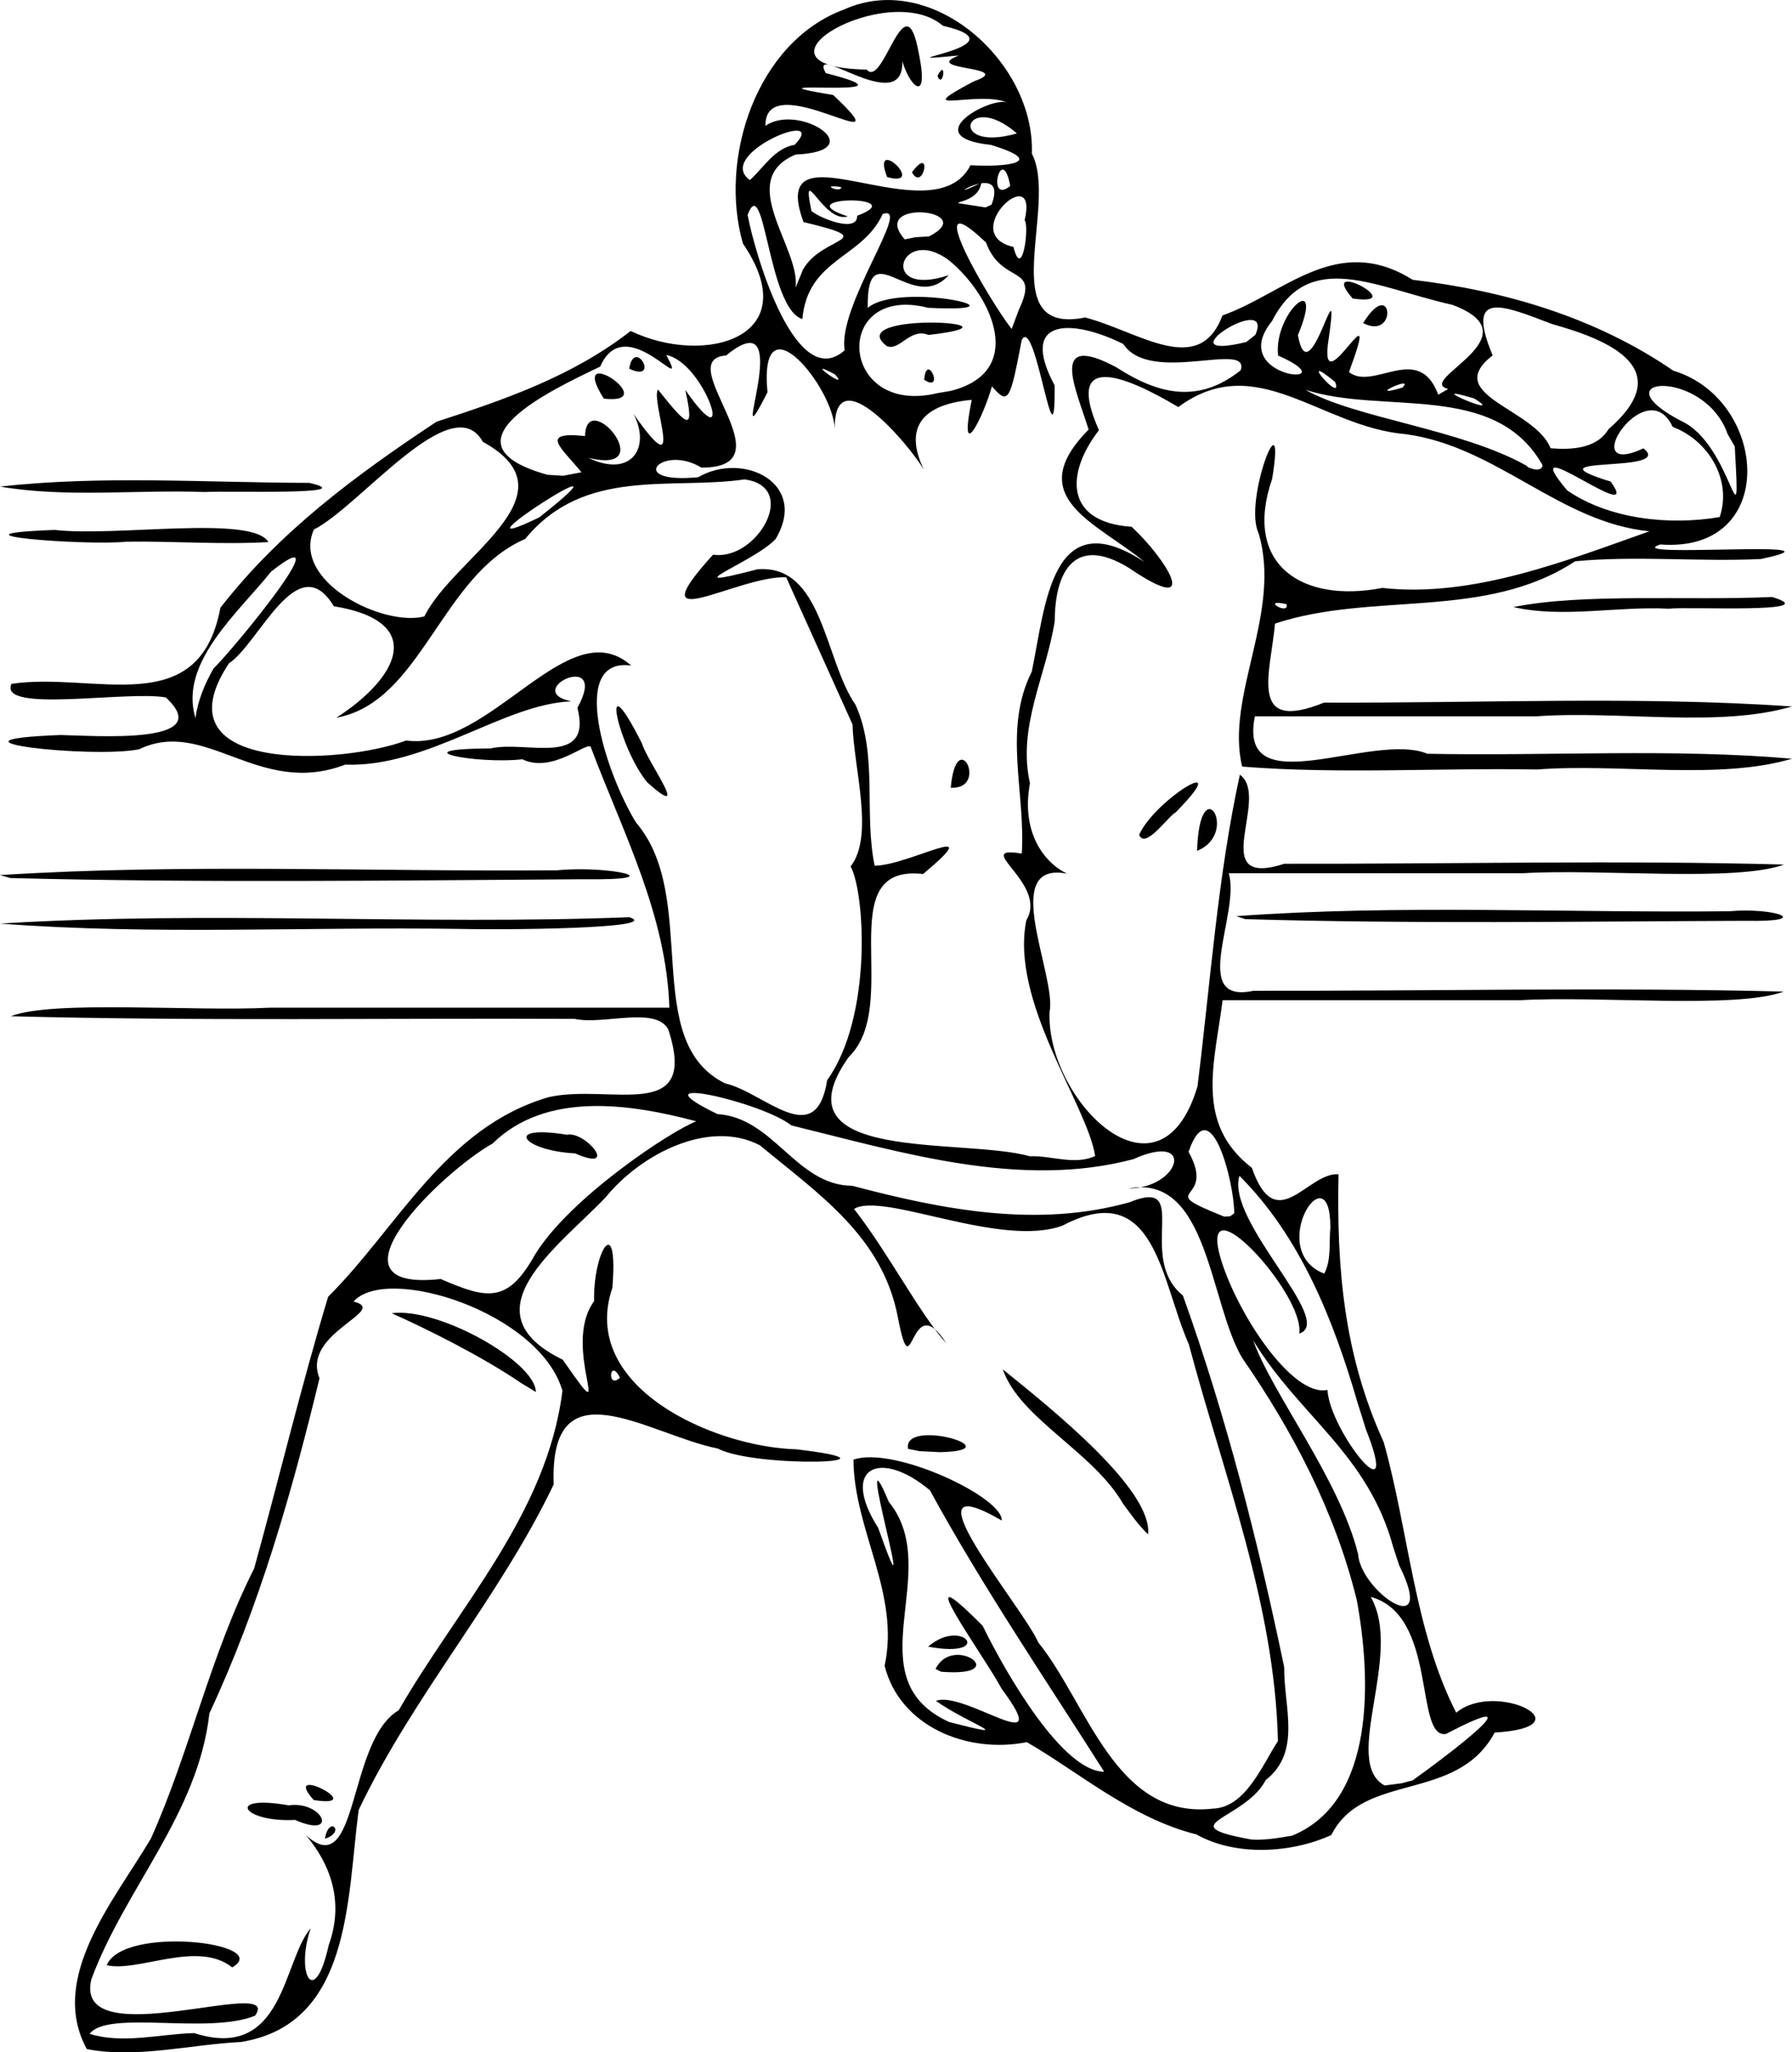 <?xml version="1.0" encoding="UTF-8"?>
<svg version="1.1" viewBox="0 0 479.84 549.41" xmlns="http://www.w3.org/2000/svg">
<path d="m23.233 548.53c-10.405-19.132 7.452-39.895 17.175-56.351 10.396-23.132 15.897-49.126 27.647-72.298 6.701-24.2 12.59-48.838 19.812-72.743 18.707-18.617 31.371-45.411 59.104-53.445 16.409-3.667 40.289 7.274 31.972-18.107-3.345-6.308-17.367-1.154-25.029-2.828-50.341-0.235-100.7 0.623-151.03-0.708 11.016-4.375 48.612-1.226 69.44-2.288 35.635-8e-3 71.271-2e-3 106.91-4e-3 -0.787-24.928-12.453-46.929-21.016-69.679-0.641-2.061-10.216 7.177-18.349 3.179-12.263 1.383-33.399-2.776-8.502-2.904 9.327-2.214 27.362 5.221 23.244-10.873 8.857-15.996-15.354-4.573-1.61-1.723-17.996 0.629-38.567 17.74-60.55 16.934-23.298 8.848-37.337-12.701-55.206-4.109-12.606 2.532-57.367-2.457-21.046-3.818 9.509 0.183 42.015 2.696 28.205-10.049-10.025-1.926-44.931 4.314-41.339-3.647 22.214-3.34 50.246 10.19 55.943-20.36 15.895-20.47 36.35-35.56 57.85-49.8 18.25-5.926 36.571-12.227 52.013-24.312 19.79 9.516 47.23 1.828 30.068-23.385-6.561-22.72 3.543-54.003 27.117-62.689 23.506-10.581 51.113 14.137 50.242 38.604 7.192 13.813-10.414 48.862 14.262 43.857 14.394 3.766 30.512 16.281 36.769-0.54 16.574-5.815 30.63-22.252 50.937-9.542 24.724 2.923 48.973 10.053 69.79 24.326 25.485 7.682 28.5 48.947-3.5 46.528-11.517 3.852 53.299-1.613 26.909 3.893-16.481 0.789-33.441-0.958-49.708 0.606-24.115 15.851-54.2 8.038-80.347 16.679-1.214 13.305-7.362 29.444 13.12 21.155 41.725 0.183 83.832-1.8 125.32 1.025-19.669 5.817-46.381 1.031-68.545 2.655-25.097 5e-5 -50.195 1e-5 -75.292 2e-5 -4.814 23.999 31.607 3.924 46.189 10.013 32.504 0.645 65.365-1.469 97.638 1.324-19.608 5.835-46.216 1.203-68.308 2.887-26.251-0.468-52.941 1.293-78.928-0.775-4.569-18.993 10.724-41.147 4.412-62.45-4.22-8.704 7.532-38.308 3.622-14.583-7.912 22.917 7.922 33.385 29.496 29.203 24.36 2.723 49.791-7.5 71.532-15.16-24.069-2.363-40.829-22.714-65.282-26.002-22.827-1.906-39.895-22.75-60.872-7.256-14.953-8.903-30.445-14.604-21.258 6.2-8.838 11.418-9.338 24.627 8.758 25.849 9.169 8.487 19.329 24.63-0.694 11.033-14.646-9.015-19.861 1.095-19.895 14.212-2.284 14.648-10.076 28.324-6.633 43.408-2.441 13.098 3.756 21.254 9.929 24.202-18.388-3.532-2.718 27.355-4.676 37.047-0.986 23.366 29.382 54.101 39.608 19.901 3.464-27.797 5.401-56.237 11.345-83.44 8.408 6.096-9.274 30.682 11.921 23.844 44.593 0.092 89.211-0.998 133.79 0.217-12.988 4.755-49.05 1.046-70.092 2.326-26.199 3e-4 -52.398 5e-5 -78.598 1.3e-4 3.186 10.712-10.757 35.17 6.6 31.469 47.327 0.091 94.678-0.986 141.99 0.215-12.819 4.717-49.594 1.051-70.785 2.315-26.483 3e-4 -52.965 5e-5 -79.448 1.3e-4 -2.193 17.09-7.495 33.004 7.83 44.857 6.545 18.737 14.899 1.095 23.209 1.726-0.526 24.975 1.378 48.221 12.088 71.689 6.727 23.953 8.199 50.524 19.426 72.454 10.559-8.853 35.49 3.842 10.292 5.311-10.137 18.938-35.151 10.346-43.735 27.432-10.496 4.797-25.441 5.838-36.132-0.166-17.259-4.281-31.575-16.719-45.407-24.703-15.802 3.184-33.974-4.101-38.074-20.431 4.19-19.334-8.245-36.382-8.345-55.192 10.858-3.756 40.113 10.13 39.706 16.298-27.716-16.086 5.992 23.608 9.762 32.61 13.236 16.319 20.651 47.59 46.908 44.503 8.699-0.344 13.192-11.871 17.284-18.062-0.818-36.578-14.559-71.242-23.858-106.23-7.546-17.011-8.895-44.841-33.827-31.767-16.628 6.106-48.219-9.203-55.824-4.455 8.811 11.134 17.747 28.346 24.747 35.992-10.016-15.683-8.998 13.788-13.002-6.981-4.12-21.601-21.046-32.87-36.958-46.066-13.734-7.118-31.993 2.466-41.332 13.971-12.728 13.334-37.649 30.697-11.446 43.434 15.172 21.847-0.795-3.194 8.395-15.666-0.324-13.267 6.575-24.339 4.889-3.562-9.034 26.474 26.989 42.576 49.274 43.218 32.146 3.775-10.927 5.096-21.047-0.205-18.785-3.799-45.153-23.089-43.937 9.602-14.543 30.422-37.732 56.626-52.225 87.156-3.139 23.775-1.96 57.41-31.555 62.108-13.513 0.674-27.968 4.468-41.23 1.9zm28.767-4.27c24.12 7.711 23.712-19.456 31.209-28.074-4.172 11.991 0.965 21.853 4.8 4.561 4.368-12.015 0.122-22.092-6.083-29.46 14.262 12.958 10.964-25.29 24.844-33.455 15.979-27.749 39.693-52.531 43.832-85.508-6.086-21.07-47.085-33.926-55.943-23.893 9.916 2.429-14.113 8.323-9.105 20.529-7.431 30.708-16.081 61.002-29.482 89.702-3.045 26.987-22.489 46.603-31.616 71.204-5.012 20.855 51.774-1.371 43.84 9.736-12.524 5.136-39.449-1.64-44.299 4.87 9.027 2.761 18.777 0.023 28.003-0.212zm-23.427-18.17c4.463-10.798 44.812-5.966 33.61 0.584-9.296-7.399-25.211 1.387-33.61-0.584zm58.442-33.866c1.031-6.415 5.676-1.81 0 0zm-8.015-5.03c-14.115 0.733-18.834-6.933-1.725-3.9 9.301-1.31 13.561 9.104 1.725 3.9zm5-5.324c-9.114-10.215 15.418 2.425 0 0zm55.532-111.63c-10.519-7.173-25.406-14.57-34.654-18.685 12.55-1.697 38.607 13.078 38.601 21.087l-3.947-2.401zm206.44 121.17c22.564-9.199 21.129-42.54 17.327-63.089-5.77-23.501-17.021-45.05-30.7-64.825-8.82-14.957-9.078-49.359-30.441-45.346 13.993-0.088 17.995-15.339 1.34-7.848-30.262 8.033-62.084-1.8-91.601-9.033-7.728-6.239-43.105-14.302-19.776-3.022 15.126 0.944 20.985 19.063 36.088 19.192 24.249 6.389 49.389 11.352 74.227 4.415 16.977-6.988 1.589 14.663 14.308 24.956 11.604 32.339 20.127 65.913 27.128 99.516-0.17 10.414 4.761 22.611-4.942 30.181-5.597 10.749-25.967 11.921-3.851 15.933 3.672 0.222 7.297-0.421 10.894-1.031zm32.288-14.808c9.652-6.866 34.401-25.695 8.911-12.412-8.519 1.262-2.097-31.825-20.155-36.706 8.911 15.284-7.951 44.101 3.732 50.492l4.579-0.592 2.933-0.782zm-82.609-2.315c-15.51-24.46-32.52-49.46-46.65-75.33-13.149-11.058-24.263-6.38-13.853 10.063 12.073 33.961-7.481-31.594 2.839-6.978 15.06 18.484-9.614 47.111 16.118 58.925 19.588 5.06 4.913 0.398-3.488-5.641 7.621-2.923 32.359 16.604 17.599-3.218-4.909-9.218-26.291-38.231-5.092-16.875 6.564 13.421 21.548 39.024 32.531 39.053zm-45.139-27.496c4.625-9.596 21.12 2.318 1.488 0.731l-1.488-0.731zm-1.987-5.979c9.453-8.137 17.913 3.356 0 0zm124.54-26.6c-6.737-25.007-25.248-35.184-37.497-55.384 5.014 14.17 23.108 37.131 28.07 57.165 0.722 10.251 21.358 23.883 11.014 3.037l-1.586-4.818zm-9.504-38.524c-6.357-21.962-15.289-44.579-31.681-60.915-3.706 12.188 25.989 39.042 16.002 42.231 1.674-10.508-27.755-42.319-20.894-19.657 4.545 14.684 19.163 36.767 28.467 34.727 0.49 10.805 20.169 35.423 10.239 10.438l-1.022-3.328-1.11-3.497v4e-4zm-197.56-6.86c-2.737-5.631-3.591 3.27 0 0zm-22.751-32.954c9.425-15.384 36.722-33.292 43.203-35.697-17.769-4.721-40.215-8.099-54.567 5.954-13.776 7.736-46.807 39.905-13.879 36.261 12.566 5.457 17.94 6.542 25.243-6.518zm10.75-27.11c-14.012-0.712-19.539-7.825-2.173-4.987 4.984-1.057 14.18 10.263 2.173 4.987zm202.23 19.74c-0.041-20.777-17.517 6.223-1.644 12.458 1.97-3.714 1.25-8.408 1.644-12.458zm-25.745-3.709c0.027-8.172-6.373-33.526-12.23-16.441 7.922 14.176-10.292 9.383 9.508 17.323l1.638-0.075 1.084-0.807zm-37.23-15.33c-2.214-13.905-22.86-41.312-18.436-63.118 5.978-9.863-15.085-20.128-1.224-17.84 1.058-16.368-5.093-33.282 2.681-48.699 3.674-17.65 5.195-45.857 30.237-29.323-12.611-10.527-33.101-17.226-15.022-35.476-3.009-10.077-11.239-26.643 7.428-16.688 11.352 7.375 22.099 9.77 33.295 0.799 2.643-8.063-24.223 4-31.418-7.024-13.424-6.682-28.253-7.314-18.405 11.071 0.261 25.131-5.083-19.191-8.798-12.162-3.075 16.001-3.51 17.695-7.98 12.414-2.254 8.072-9.111 21.855-5.41 3.616-13.104 1.2-18.304 7.271-12.83 18.684-4.374-7.314-24.008-30.138-23.865-10.958-0.38-11.137-20.413-35.64-18.003-9.756-11.857 23.393 8.787-26.122-11.079-9.839-15.004 1.032 17.581 30.12-6.62 30.014-10.567-6.453-20.555 4.477-0.855 2.573 12.082-7.014 29.644 1.636 20.735 16.532-5.728 6.247-28.944 14.379-4.845 8.115 17.516-1.406 17.856 24.134 26.226 36.253 6.069 13.287 2.204 28.925 5.138 43.101 9.299-0.085 30.964-12.82 12.971 2.213-25.141-2.82-5.361 34.936-19.899 48.982-20.3 28.564 30.585 21.523 48.467 26.582 5.794-0.24 11.996 2.495 17.513-0.067zm-38.676-98.59c1.567-17.146 10.393 0.536 0 0zm-33.097 78.307c12.088-16.91 10.206-49.968 6.284-57.235 6.39-8.212 0.854-26.091 0.506-38.018-5.921-13.131-11.843-26.261-17.764-39.392-12.95-0.519-40.384 16.88-19.574-6.049 11.653 1.768 23.318-18.207 8.406-20.15-19.531 2.867-42.92-3.407-58.723 15.954-22.547 9.672-27.688 43.697-50.567 47.852 16.635-10.696 24.361-25.773-0.667-29.852-9.673-16.03-19.975 9.927-28.09 15.304-19.701 29.704 30.356 27.087 47.441 20.646 22.633 2.987 43.415-35.061 60.254-20.076-16.871-2.282-6.862 28.665 1.296 42.004 17.272 20.101 1.024 58.614 23.859 69.845 10.563 2.411 24.335 18.295 27.34-0.833zm-48.091-79.672c-7.577-8.857-13.51-34.398-1.479-10.444 1.424 4.845 13.569 21.217 1.479 10.444zm-116.23-30.54c5.846-5.691 34.872-41.306 15.407-25.924-8.715 10.947-24.781 24.443-20.217 39.214 0.569-4.736 2.493-9.159 4.81-13.29zm56.483-13.96c7.734-15.863 41.235-32.641 15.637-46.743-8.163-14.729-32.986 17.366-45.235 23.489-6.099 13.882 18.556 26.145 29.598 23.255zm230.86-3.266c-7.3-1.652 0.765 3.241 0 0zm-200.12-23.23c30.677-24.193-27.988 13.462 0 0zm316.09-0.096c3.313-9.807-2.813-20.44-12.598-24.147-7.004-15.203-26.303 14.391-7.816 5.757 8.782 6.928-32.416 1.608-8.765 8.899 9.296 12.975-26.829-15.546-11.644 2.357 11.305 7.783 27.55 9.412 40.822 7.134zm2.132-22.212c-6.211-17.764-35.088-15.419-12.515-3.542 13.905 6.207 16.126 36.707 14.416 6.858l-1.901-3.316zm-306.92 10.219c-5.158-6.422-11.679-11.021 0.964-9.69 0.37-13.455 20.507 10.631 0.864 5.824 11.59 5.546 16.827-2.807 12.116-11.761 14.365 20.476 4.548-3.209 6.542-6.526 8.101 10.212 9.811 11.44 7.338 0.133 14.016 20.091 5.29-7.421-5.107-9.364 6.782 12.517-10.845-12.577-17.692 3.105-13.106 6.252-43.802 20.661-14.133 28.956l4.235 0.264 4.873-0.941zm6-19.703c-10.2-16.004 16.192 1.792 0 0zm6.8-8.001c1.366-8.684 8.492 3.933 0 0zm244.53 25.761c-12.724-22.531-42.686-13.344-63.479-20.14 13.191 7.591 41.694 10.486 59.203 20.323 0.23 0.683 4.363 2.007 4.275-0.183zm17.666-9.565c18.238-15.81 1.187-23.665-15.029-28.143-13.048-4.965-23.441-9.525-15.975 8.364-13.787 10.709 11.284 14.15 15.516 24.866 5.174 0.44 12.345 0.235 15.489-5.087zm-35.947-8.241c-15.825-4.774 9.561 5.93 0 0zm-140.21-2.022c20.387-5.069 11.183-25.363-0.298-34.862-13.253-10.095-19.346 10.289-0.207 3.876-9.702 10.834-21.971-12.007-21.675 8.75 8.775-7.298 45.39 1.424 16.187-0.015-25.85-6.613-24.033 29.218 2.461 22.85l3.533-0.599-3e-5 -5e-5zm-7.059-2.981c0.624-7.744 5.603 3.665 0 0zm-10.015-9.025c-12.357-9.443 40.724-6.332 11.178-2.981-5.054-1.995-7.708 4.419-11.178 2.981zm150.34 11.48c-9.188-2.263 23.849-14.032 1.088-22.523-20.561-4.596-38.284-15.192-48.257 4.325-12.775 15.722 21.511 18.039 1.602 9.253-1.27-11.545 12.765-23.304 5.311-5.484 3.136 17.604 11.92-23.891 7.994 2.748-1.715 15.605 14.967-17.999 5.682 7.163 6.542 5.194 18.647-8.123 23.902 6.051l2.678-1.534h-3e-5zm-22.78-17.639c7.915-12.846 9.297 4.87 0 0zm-2.809-6.572c-9.849-11.237 15.825 2.255 0 0zm13.31 23.851c3.654-3.58-10.7 3.148 0 0zm-18-1.498c-10.979-9.062 2.352 6.37 0 0zm-133.94-2.034c-9.454-5.117 4.502 4.956 0 0zm2.612-6.472c-2.096-11.791 18.386-39.431 10.159-36.457-5.412 11.92-20.014 11.823-21.508 28.108-9.222-2.796-10.08-39.953-14.657-27.887 2.154 11.336 13.076 47.765 26.006 36.236zm109.96-4.117c5.294-12.042-25.732 7.569-2.427 1.916l2.427-1.916zm-63.349-6.677c5.851-12.386-4.497-6.464-8.77-18.033-18.453-17.63 0.918 15.638 6.863 23.13l1.907-5.097zm-57.828-10.702c5.022-9.302 21.594-7.705 0.184-12.813-10.271-27.962 34.692 4.494 44.721-15.226 9.389 0.566 20.988-0.699 5.443-5.44-19.995-2.114-0.126-12.938 4.374-11.361-8.252-3.315-26.823 3.806-8.909-5.661 11.63-4.062-14.652-2.892-3.999-6.918-24.551 2.364 19.005-2.525-4.316-7.955-14.573-12.604-55.952 11.045-20.412 11.742 4.582 5.308 10.29-24.765 13.964-4.38 3.47 16.866-5.122 6.011-5.163-2.703 5.925 24.084-25.003-1.757-19.758 8.02 28.91 7.349-26.398 1.141 2.002 5.868 20.532 19.341-18.331-8.418-18.143 8.249 9.071-6.307 28.818 6.805 8.082 7.682-16.275 6.879 1.343 25.005 9e-4 35.621l1.929-4.725zm22.579-24.855c-4.52-11.697 10.988 2.988 0 0zm6.642-1.292c5.662-7.674 3.03 5.523 0 0zm6.83-25.797c2.575-5.063 1.524 3.841 0 0zm23.337 38.65c3.959-16.519-18.233 3.644-2.989 7.133 2.361 9.447 4.328-5.752 2.989-7.133zm-25.59 4.318c14.009-7.168-16.325-10.231-6.5 0.791l2.837-0.57 3.663-0.221v3e-5zm-19.25-5.527c15.217-5.684-19.516-5.332-2.5 0.175-6.578 1.988-12.582-15.257-9.74-1.464 1.998 1.794 12.357 6.105 12.24 1.289zm36-3c4.808-12.795-15.911 0.691-2.735-5.884-1.058 7.286-14.103 4.207 1.121 6.648l1.614-0.764zm4.997-4.991c-2.298-12.107-6.546 5.369 0 0zm-45.25 0.328c-6.223-0.992-0.078 1.73 0 0zm-12.47-11.338c9.615-10.112-21.724 2.47-12.001 9.449 3.749-3.396 6.63-8.545 12.001-9.449zm59.502-3.04c-13.912-12.059-19.08 5.444 0 0zm28.4 366.79c-8.02-13.9-27.68-22.79-32.18-35.93 13.595 10.947 40.141 32.307 38.902 44.16-2.59-2.446-4.614-5.386-6.723-8.23zm-57.557-14.654c-1.508-8.504 28.544 0.425 8.628 0.888l-5.525-0.267-3.103-0.621zm-243.12-140.61c55.917-3.479 112.41 0.45 168.51-1.708 9.339 3.102-34.4 3.432-45.455 3.134-40.962-0.62-82.321 1.69-123.06-1.43zm331-1.989c43.725-3.178 88.068-0.836 132.03-1.316 12.441-1.09 22.848 2.932 4.307 2.561-44.631 0.17-89.3 0.874-133.91-0.454l-2.43-0.79zm-331-11c49.482-3.124 99.497-0.87 149.19-1.279 13.687-1.372 32.027 2.727 6.957 2.394-51.126 0.324-102.29 1.008-153.4-0.323l-2.75-0.79zm320.51-6.485c0.73-22.619 11.635-4.671 0 0zm-15.51-4.29c4.297-9.618 26.247-22.706 9.726-5.95-1.93 0.94-8.102 9.992-9.726 5.95zm100.21-60.97c18.826-3.798 46.999-1.662 69.276-2.703 14.733 4.488-22.391 2.515-27.655 3.139-13.671-0.728-28.36 2.599-41.62-0.437zm-371.46-17.5c-10.186 1.114-51.731-1.954-19.081-3.153 16.113 1.908 52.918-4.086 57.175 3.255-12.598 0.73-25.423-0.29-38.094-0.1zm-33.75-14.75c27.149-3.057 55.286-1.043 82.784-0.998 14.688 3.365-21.963 2.054-27.905 2.453-18.176-0.69-37.102 1.6-54.879-1.46z"/>
</svg>
